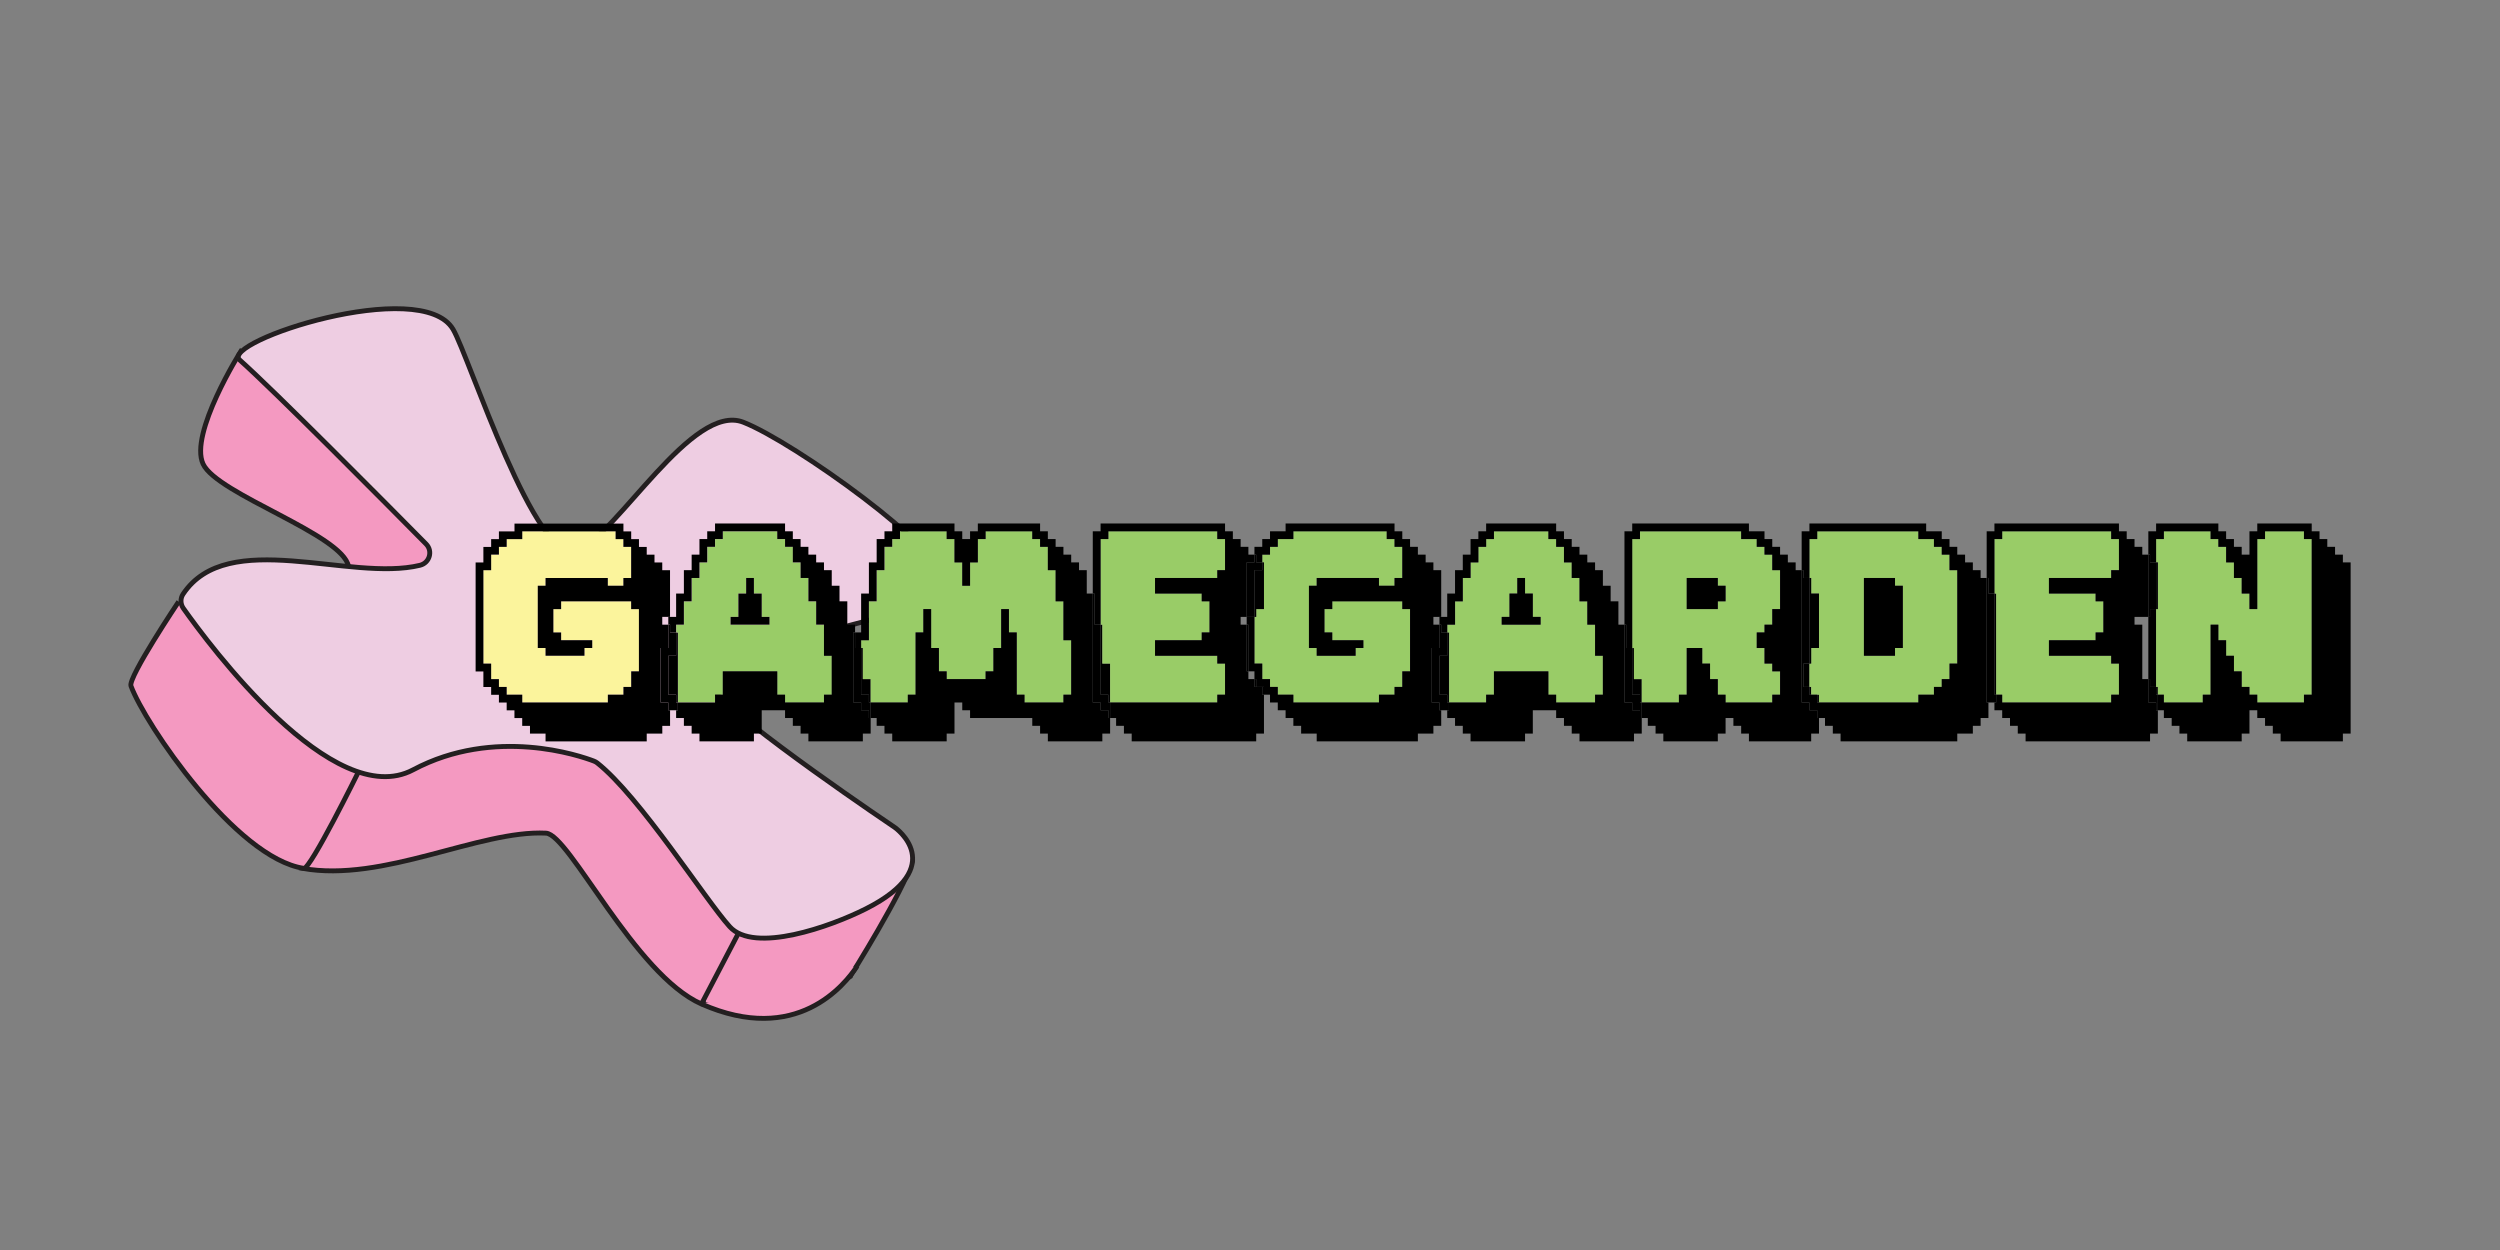 <?xml version="1.0" encoding="UTF-8"?>
<svg id="Layer_1" data-name="Layer 1" xmlns="http://www.w3.org/2000/svg" viewBox="0 0 512 256">
  <rect x="0" y="0" width="512" height="256" fill="#808080" stroke="none"/>
  <defs>
    <style>
      .cls-1 {
        fill: #f499c1;
      }

      .cls-1, .cls-2 {
        stroke: #231f20;
        stroke-miterlimit: 10;
      }

      .cls-3 {
        fill: #99cc67;
      }

      .cls-2 {
        fill: #eecde2;
      }

      .cls-4 {
        fill: #fbf49c;
      }
    </style>
  </defs>
  <g>
    <path class="cls-1" d="M71.38,116.02c-1.14-6.54-26.91-14.8-29.79-21s7.68-22.99,7.68-22.99l50.67,43.99-29.43,5.17.86-5.17Z"/>
    <path class="cls-1" d="M174.12,199.97s10.92-17.39,12.75-23.63c1.5-5.13-40.12,10.15-40.12,10.15l-2.79,19.14s10.85,2.45,19.73.51l10.43-6.16Z"/>
    <path class="cls-1" d="M175.55,197.85c-2.53,3.85-12.45,16.35-31.89,7.77-13.69-6.04-27.07-34.76-31.84-34.99-13.69-.68-33.35,10.19-49.9,7.21l11.17-19.74,47.14-18.6,33.42,46.99-9.99,19.13"/>
    <path class="cls-1" d="M36.59,123.21s-10.4,15.55-9.77,17.27c2.79,7.68,21.49,35.3,35.41,37.36,1.34.2,11.17-19.74,11.17-19.74"/>
    <path class="cls-2" d="M86.01,115.77c1.97-.48,2.68-2.91,1.26-4.35-7.97-8.07-30.98-31.29-38.18-37.7-4.15-3.69,37.15-17.29,43.69-6.29,3.27,5.5,17.04,48.86,25.4,45.38,8.35-3.48,23.6-30.43,34.05-26.34,10.45,4.09,41.71,26.55,40.31,31.93-3.1,11.93-54.88,12.03-46.6,22.72,5.27,6.8,37.33,28.35,37.33,28.35,0,0,11.29,7.94-5.93,16.65-7.17,3.62-22.87,9.25-27.91,3.65-4.99-5.53-18.45-26.69-27.12-33.52-.21-.16-.43-.29-.68-.38-2.78-1.07-20.27-7.13-37.03,1.79-16.34,8.7-41.83-25.69-47.05-33.08-.61-.86-.65-2.02-.06-2.9,9.13-13.76,34.16-2.42,48.53-5.91Z"/>
  </g>
  <g>
    <polygon points="136.87 134.3 136.87 142.27 138.47 142.27 138.47 143.87 138.83 143.87 138.83 129.52 138.47 129.52 138.47 134.3 136.87 134.3"/>
    <polygon points="177.95 142.27 177.95 143.87 178.31 143.87 178.31 139.08 176.71 139.08 176.71 132.71 176.36 132.71 176.36 142.27 177.95 142.27"/>
    <polygon points="138.83 143.87 138.47 143.87 138.47 142.27 136.87 142.27 136.87 134.3 138.47 134.3 138.47 129.52 137.23 129.52 137.23 127.93 136.87 127.93 136.87 132.71 135.28 132.71 135.28 143.87 136.87 143.87 136.87 145.46 137.23 145.46 138.47 145.46 138.83 145.46 138.83 143.87"/>
    <polygon points="226.99 142.27 226.99 143.87 227.35 143.87 227.35 135.9 225.76 135.9 225.76 127.93 225.4 127.93 225.4 142.27 226.99 142.27"/>
    <polygon points="177.95 143.87 177.95 142.27 176.36 142.27 176.36 132.71 175.12 132.71 175.12 129.52 174.76 129.52 174.76 143.87 176.36 143.87 176.36 145.46 177.95 145.46 177.95 147.05 178.31 147.05 178.31 143.87 177.95 143.87"/>
    <polygon points="226.99 143.87 226.99 142.27 225.4 142.27 225.4 127.93 224.16 127.93 224.16 121.56 223.8 121.56 223.8 143.87 225.4 143.87 225.4 145.46 226.99 145.46 226.99 147.05 227.35 147.05 227.35 143.87 226.99 143.87"/>
    <polygon points="294.8 134.3 294.8 142.27 296.39 142.27 296.39 143.87 296.75 143.87 296.75 129.52 296.39 129.52 296.39 134.3 294.8 134.3"/>
    <rect x="255.32" y="127.93" width=".36" height="9.56"/>
    <rect x="256.91" y="139.08" width=".36" height="1.59"/>
    <rect x="258.51" y="140.68" width=".36" height="1.59"/>
    <polygon points="335.87 142.27 335.87 143.87 336.23 143.87 336.23 139.08 334.64 139.08 334.64 132.71 334.28 132.71 334.28 142.27 335.87 142.27"/>
    <polygon points="296.75 143.87 296.39 143.87 296.39 142.27 294.8 142.27 294.8 134.3 296.39 134.3 296.39 129.52 295.16 129.52 295.16 127.93 294.8 127.93 294.8 132.71 293.21 132.71 293.21 143.87 294.8 143.87 294.8 145.46 295.16 145.46 296.39 145.46 296.75 145.46 296.75 143.87"/>
    <rect x="370.57" y="140.68" width=".36" height="1.59"/>
    <rect x="372.17" y="142.27" width=".36" height="1.59"/>
    <polygon points="335.87 143.87 335.87 142.27 334.28 142.27 334.28 132.71 333.05 132.71 333.05 127.93 332.69 127.93 332.69 143.87 334.28 143.87 334.28 145.46 335.87 145.46 335.87 147.05 336.23 147.05 336.23 143.87 335.87 143.87"/>
    <rect x="369.34" y="135.9" width="1.24" height="4.78"/>
    <rect x="408.46" y="121.56" width=".36" height="20.72"/>
    <rect x="441.57" y="140.68" width=".36" height="1.59"/>
    <polygon points="440.33 124.74 440.33 126.34 439.98 126.34 439.98 139.08 440.33 139.08 440.33 140.68 441.57 140.68 441.57 124.74 440.33 124.74"/>
    <polygon points="441.57 142.27 441.57 140.68 440.33 140.68 440.33 139.08 439.98 139.08 439.98 143.87 441.57 143.87 441.57 145.46 441.93 145.46 441.93 142.27 441.57 142.27"/>
    <g>
      <polygon class="cls-3" points="225.76 135.9 227.35 135.9 227.35 143.87 249.3 143.87 249.3 142.27 250.89 142.27 250.89 135.9 249.3 135.9 249.3 134.3 236.55 134.3 236.55 131.12 246.11 131.12 246.11 129.52 247.71 129.52 247.71 123.15 246.11 123.15 246.11 121.56 236.55 121.56 236.55 118.37 249.3 118.37 249.3 116.77 250.89 116.77 250.89 110.4 249.3 110.4 249.3 108.81 226.99 108.81 226.99 110.4 225.4 110.4 225.4 127.93 225.76 127.93 225.76 135.9"/>
      <polygon class="cls-3" points="176.71 139.08 178.31 139.08 178.31 143.87 185.92 143.87 185.92 142.27 187.51 142.27 187.51 129.52 189.1 129.52 189.1 124.74 190.7 124.74 190.7 132.71 192.29 132.71 192.29 137.49 193.88 137.49 193.88 139.08 201.85 139.08 201.85 137.49 203.45 137.49 203.45 132.71 205.04 132.71 205.04 124.74 206.63 124.74 206.63 129.52 208.23 129.52 208.23 142.27 209.82 142.27 209.82 143.87 217.79 143.87 217.79 142.27 219.38 142.27 219.38 131.12 217.79 131.12 217.79 123.15 216.19 123.15 216.19 116.77 214.6 116.77 214.6 111.99 213.01 111.99 213.01 110.4 211.41 110.4 211.41 108.81 201.85 108.81 201.85 110.4 200.26 110.4 200.26 115.18 198.67 115.18 198.67 119.96 197.07 119.96 197.07 115.18 195.48 115.18 195.48 110.4 193.88 110.4 193.88 108.81 184.32 108.81 184.32 110.4 182.73 110.4 182.73 111.99 181.14 111.99 181.14 116.77 179.54 116.77 179.54 123.15 177.95 123.15 177.95 131.12 176.36 131.12 176.36 132.71 176.71 132.71 176.71 139.08"/>
      <polygon class="cls-3" points="258.86 124.74 257.27 124.74 257.27 126.34 256.91 126.34 256.91 135.9 258.51 135.9 258.51 139.08 260.1 139.08 260.1 140.68 261.69 140.68 261.69 142.27 264.88 142.27 264.88 143.87 282.41 143.87 282.41 142.27 285.6 142.27 285.6 140.68 287.19 140.68 287.19 137.49 288.78 137.49 288.78 124.74 287.19 124.74 287.19 123.15 272.85 123.15 272.85 124.74 271.25 124.74 271.25 129.52 272.85 129.52 272.85 131.12 279.22 131.12 279.22 132.71 277.63 132.71 277.63 134.3 269.66 134.3 269.66 132.71 268.07 132.71 268.07 119.96 269.66 119.96 269.66 118.37 282.41 118.37 282.41 119.96 285.6 119.96 285.6 118.37 287.19 118.37 287.19 111.99 285.6 111.99 285.6 110.4 284 110.4 284 108.81 264.88 108.81 264.88 110.4 261.69 110.4 261.69 111.99 260.1 111.99 260.1 113.59 258.51 113.59 258.51 115.18 258.86 115.18 258.86 124.74"/>
      <path class="cls-3" d="M138.83,143.87h7.61v-1.59h1.59v-4.78h11.16v4.78h1.59v1.59h7.97v-1.59h1.59v-7.97h-1.59v-6.37h-1.59v-4.78h-1.59v-4.78h-1.59v-3.19h-1.59v-3.19h-1.59v-1.59h-1.59v-1.59h-11.16v1.59h-1.59v1.59h-1.59v3.19h-1.59v3.19h-1.59v4.78h-1.59v4.78h-1.59v1.59h.36v14.34ZM149.62,126.34h1.59v-4.78h1.59v-3.19h1.59v3.19h1.59v4.78h1.59v1.59h-7.97v-1.59Z"/>
      <polygon class="cls-3" points="408.82 142.27 410.05 142.27 410.05 143.87 432.37 143.87 432.37 142.27 433.96 142.27 433.96 135.9 432.37 135.9 432.37 134.3 419.62 134.3 419.62 131.12 429.18 131.12 429.18 129.52 430.77 129.52 430.77 123.15 429.18 123.15 429.18 121.56 419.62 121.56 419.62 118.37 432.37 118.37 432.37 116.77 433.96 116.77 433.96 110.4 432.37 110.4 432.37 108.81 410.05 108.81 410.05 110.4 408.46 110.4 408.46 121.56 408.82 121.56 408.82 142.27"/>
      <path class="cls-3" d="M370.93,121.56h1.59v11.15h-1.59v3.19h-.36v4.78h.36v1.59h1.59v1.59h20.36v-1.59h3.19v-1.59h1.59v-1.59h1.59v-3.19h1.59v-19.12h-1.59v-3.19h-1.59v-1.59h-1.59v-1.59h-3.19v-1.59h-20.72v1.59h-1.59v7.97h.36v3.19ZM381.73,118.37h6.37v1.59h1.59v12.75h-1.59v1.59h-6.37v-15.94Z"/>
      <path class="cls-3" d="M334.64,139.08h1.59v4.78h7.61v-1.59h1.59v-9.56h3.19v3.19h1.59v3.19h1.59v3.19h1.59v1.59h9.56v-1.59h1.59v-4.78h-1.59v-1.59h-1.59v-3.19h-1.59v-3.19h1.59v-1.59h1.59v-3.19h1.59v-7.97h-1.59v-3.19h-1.59v-1.59h-1.59v-1.59h-3.19v-1.59h-20.72v1.59h-1.59v22.31h.36v6.37ZM345.44,118.37h6.37v1.59h1.59v3.19h-1.59v1.59h-6.37v-6.37Z"/>
      <path class="cls-3" d="M296.75,143.87h7.61v-1.59h1.59v-4.78h11.15v4.78h1.59v1.59h7.97v-1.59h1.59v-7.97h-1.59v-6.37h-1.59v-4.78h-1.59v-4.78h-1.59v-3.19h-1.59v-3.19h-1.59v-1.59h-1.59v-1.59h-11.15v1.59h-1.59v1.59h-1.59v3.19h-1.59v3.19h-1.59v4.78h-1.59v4.78h-1.59v1.59h.36v14.34ZM307.55,126.34h1.59v-4.78h1.59v-3.19h1.59v3.19h1.59v4.78h1.59v1.59h-7.97v-1.59Z"/>
      <polygon class="cls-4" points="129.26 123.15 114.92 123.15 114.92 124.74 113.33 124.74 113.33 129.52 114.92 129.52 114.92 131.12 121.3 131.12 121.3 132.71 119.7 132.71 119.7 134.3 111.73 134.3 111.73 132.71 110.14 132.71 110.14 119.96 111.73 119.96 111.73 118.37 124.48 118.37 124.48 119.96 127.67 119.96 127.67 118.37 129.26 118.37 129.26 111.99 127.67 111.99 127.67 110.4 126.08 110.4 126.08 108.81 106.95 108.81 106.95 110.4 103.77 110.4 103.77 111.99 102.17 111.99 102.17 113.59 100.58 113.59 100.58 116.77 98.99 116.77 98.99 135.9 100.58 135.9 100.58 139.08 102.17 139.08 102.17 140.68 103.77 140.68 103.77 142.27 106.95 142.27 106.95 143.87 124.48 143.87 124.48 142.27 127.67 142.27 127.67 140.68 129.26 140.68 129.26 137.49 130.86 137.49 130.86 124.74 129.26 124.74 129.26 123.15"/>
      <polygon class="cls-3" points="441.93 124.74 441.57 124.74 441.57 140.68 441.93 140.68 441.93 142.27 443.16 142.27 443.16 143.87 451.13 143.87 451.13 142.27 452.73 142.27 452.73 127.93 454.32 127.93 454.32 131.12 455.91 131.12 455.91 134.3 457.51 134.3 457.51 137.49 459.1 137.49 459.1 140.68 460.69 140.68 460.69 142.27 462.29 142.27 462.29 143.87 471.85 143.87 471.85 142.27 473.44 142.27 473.44 110.4 471.85 110.4 471.85 108.81 463.88 108.81 463.88 110.4 462.29 110.4 462.29 124.74 460.69 124.74 460.69 121.56 459.1 121.56 459.1 118.37 457.51 118.37 457.51 115.18 455.91 115.18 455.91 111.99 454.32 111.99 454.32 110.4 452.73 110.4 452.73 108.81 443.16 108.81 443.16 110.4 441.57 110.4 441.57 115.18 441.93 115.18 441.93 124.74"/>
      <path d="M136.87,143.87h-1.59v-11.16h1.59v-4.78h-1.24v-1.59h1.59v-9.56h-1.59v-1.59h-1.59v-1.59h-1.59v-1.59h-1.59v-1.59h-1.59v-1.59h-1.59v-1.59h-22.31v1.59h-3.19v1.59h-1.59v1.59h-1.59v3.19h-1.59v22.31h1.59v3.19h1.59v1.59h1.59v1.59h1.59v1.59h1.59v1.59h1.59v1.59h1.59v1.59h3.19v1.59h20.72v-1.59h3.19v-1.59h1.59v-3.19h-.36v-1.59ZM130.86,137.49h-1.59v3.19h-1.59v1.59h-3.19v1.59h-17.53v-1.59h-3.19v-1.59h-1.59v-1.59h-1.59v-3.19h-1.59v-19.12h1.59v-3.19h1.59v-1.59h1.59v-1.59h3.19v-1.59h19.12v1.59h1.59v1.59h1.59v6.37h-1.59v1.59h-3.19v-1.59h-12.75v1.59h-1.59v12.75h1.59v1.59h7.97v-1.59h1.59v-1.59h-6.37v-1.59h-1.59v-4.78h1.59v-1.59h14.34v1.59h1.59v12.75Z"/>
      <polygon points="157.59 126.34 156 126.34 156 121.56 154.4 121.56 154.4 118.37 152.81 118.37 152.81 121.56 151.22 121.56 151.22 126.34 149.62 126.34 149.62 127.93 157.59 127.93 157.59 126.34"/>
      <polygon points="177.95 145.46 176.36 145.46 176.36 143.87 174.76 143.87 174.76 129.52 175.12 129.52 175.12 127.93 173.53 127.93 173.53 123.15 171.93 123.15 171.93 119.96 170.34 119.96 170.34 116.77 168.75 116.77 168.75 115.18 167.15 115.18 167.15 113.59 165.56 113.59 165.56 111.99 163.96 111.99 163.96 110.4 162.37 110.4 162.37 108.81 160.78 108.81 160.78 107.21 146.44 107.21 146.44 108.81 144.84 108.81 144.84 110.4 143.25 110.4 143.25 113.59 141.65 113.59 141.65 116.77 140.06 116.77 140.06 121.56 138.47 121.56 138.47 126.34 137.23 126.34 136.87 126.34 136.87 127.93 137.23 127.93 137.23 129.52 138.47 129.52 138.47 127.93 140.06 127.93 140.06 123.15 141.65 123.15 141.65 118.37 143.25 118.37 143.25 115.18 144.84 115.18 144.84 111.99 146.44 111.99 146.44 110.4 148.03 110.4 148.03 108.81 159.18 108.81 159.18 110.4 160.78 110.4 160.78 111.99 162.37 111.99 162.37 115.18 163.96 115.18 163.96 118.37 165.56 118.37 165.56 123.15 167.15 123.15 167.15 127.93 168.75 127.93 168.75 134.3 170.34 134.3 170.34 142.27 168.75 142.27 168.75 143.87 160.78 143.87 160.78 142.27 159.18 142.27 159.18 137.49 148.03 137.49 148.03 142.27 146.44 142.27 146.44 143.87 138.83 143.87 138.83 145.46 138.47 145.46 138.47 147.05 140.06 147.05 140.06 148.65 141.65 148.65 141.65 150.24 143.25 150.24 143.25 151.83 154.4 151.83 154.4 150.24 156 150.24 156 145.46 160.78 145.46 160.78 147.05 162.37 147.05 162.37 148.65 163.96 148.65 163.96 150.24 165.56 150.24 165.56 151.83 176.71 151.83 176.71 150.24 178.31 150.24 178.31 147.05 177.95 147.05 177.95 145.46"/>
      <polygon points="226.99 145.46 225.4 145.46 225.4 143.87 223.8 143.87 223.8 121.56 222.57 121.56 222.57 116.77 220.98 116.77 220.98 115.18 219.38 115.18 219.38 113.59 217.79 113.59 217.79 111.99 216.19 111.99 216.19 110.4 214.6 110.4 214.6 108.81 213.01 108.81 213.01 107.21 200.26 107.21 200.26 108.81 198.67 108.81 198.67 110.4 197.07 110.4 197.07 108.81 195.48 108.81 195.48 107.21 182.73 107.21 182.73 108.81 181.14 108.81 181.14 110.4 179.54 110.4 179.54 115.18 177.95 115.18 177.95 121.56 176.36 121.56 176.36 129.52 175.12 129.52 175.12 132.71 176.36 132.71 176.36 131.12 177.95 131.12 177.95 123.15 179.54 123.15 179.54 116.77 181.14 116.77 181.14 111.99 182.73 111.99 182.73 110.4 184.32 110.4 184.32 108.81 193.88 108.81 193.88 110.4 195.48 110.4 195.48 115.18 197.07 115.18 197.07 119.96 198.67 119.96 198.67 115.18 200.26 115.18 200.26 110.4 201.85 110.4 201.85 108.81 211.41 108.81 211.41 110.4 213.01 110.4 213.01 111.99 214.6 111.99 214.6 116.77 216.19 116.77 216.19 123.15 217.79 123.15 217.79 131.12 219.38 131.12 219.38 142.27 217.79 142.27 217.79 143.87 209.82 143.87 209.82 142.27 208.23 142.27 208.23 129.52 206.63 129.52 206.63 124.74 205.04 124.74 205.04 132.71 203.45 132.71 203.45 137.49 201.85 137.49 201.85 139.08 193.88 139.08 193.88 137.49 192.29 137.49 192.29 132.71 190.7 132.71 190.7 124.74 189.1 124.74 189.1 129.52 187.51 129.52 187.51 142.27 185.92 142.27 185.92 143.87 178.31 143.87 178.31 147.05 179.54 147.05 179.54 148.65 181.14 148.65 181.14 150.24 182.73 150.24 182.73 151.83 193.88 151.83 193.88 150.24 195.48 150.24 195.48 143.87 197.07 143.87 197.07 145.46 198.67 145.46 198.67 147.05 211.41 147.05 211.41 148.65 213.01 148.65 213.01 150.24 214.6 150.24 214.6 151.83 225.76 151.83 225.76 150.24 227.35 150.24 227.35 147.05 226.99 147.05 226.99 145.46"/>
      <polygon points="256.91 116.77 256.91 126.34 257.27 126.34 257.27 124.74 258.86 124.74 258.86 115.18 258.51 115.18 258.51 116.77 256.91 116.77"/>
      <polygon points="258.51 140.68 257.27 140.68 256.91 140.68 256.91 139.08 255.67 139.08 255.67 137.49 255.32 137.49 255.32 127.93 254.08 127.93 254.08 126.34 255.32 126.34 255.32 115.18 256.91 115.18 256.91 113.59 255.67 113.59 255.67 111.99 254.08 111.99 254.08 110.4 252.49 110.4 252.49 108.81 250.89 108.81 250.89 107.21 225.4 107.21 225.4 108.81 223.8 108.81 223.8 121.56 224.16 121.56 224.16 127.93 225.4 127.93 225.4 110.4 226.99 110.4 226.99 108.81 249.3 108.81 249.3 110.4 250.89 110.4 250.89 116.77 249.3 116.77 249.3 118.37 236.55 118.37 236.55 121.56 246.11 121.56 246.11 123.15 247.71 123.15 247.71 129.52 246.11 129.52 246.11 131.12 236.55 131.12 236.55 134.3 249.3 134.3 249.3 135.9 250.89 135.9 250.89 142.27 249.3 142.27 249.3 143.87 227.35 143.87 227.35 147.05 228.58 147.05 228.58 148.65 230.18 148.65 230.18 150.24 231.77 150.24 231.77 151.83 257.27 151.83 257.27 150.24 258.86 150.24 258.86 142.27 258.51 142.27 258.51 140.68"/>
      <polygon points="294.8 143.87 293.21 143.87 293.21 132.71 294.8 132.71 294.8 127.93 293.56 127.93 293.56 126.34 294.8 126.34 295.16 126.34 295.16 116.77 293.56 116.77 293.56 115.18 291.97 115.18 291.97 113.59 290.38 113.59 290.38 111.99 288.78 111.99 288.78 110.4 287.19 110.4 287.19 108.81 285.6 108.81 285.6 107.21 263.29 107.21 263.29 108.81 260.1 108.81 260.1 110.4 258.51 110.4 258.51 111.99 256.91 111.99 256.91 113.59 257.27 113.59 257.27 115.18 258.51 115.18 258.51 113.59 260.1 113.59 260.1 111.99 261.69 111.99 261.69 110.4 264.88 110.4 264.88 108.81 284 108.81 284 110.4 285.6 110.4 285.6 111.99 287.19 111.99 287.19 118.37 285.6 118.37 285.6 119.96 282.41 119.96 282.41 118.37 269.66 118.37 269.66 119.96 268.07 119.96 268.07 132.71 269.66 132.71 269.66 134.3 277.63 134.3 277.63 132.71 279.22 132.71 279.22 131.12 272.85 131.12 272.85 129.52 271.25 129.52 271.25 124.74 272.85 124.74 272.85 123.15 287.19 123.15 287.19 124.74 288.78 124.74 288.78 137.49 287.19 137.49 287.19 140.68 285.6 140.68 285.6 142.27 282.41 142.27 282.41 143.87 264.88 143.87 264.88 142.27 261.69 142.27 261.69 140.68 260.1 140.68 260.1 139.08 258.51 139.08 258.51 135.9 256.91 135.9 256.91 126.34 255.32 126.34 255.32 127.93 255.67 127.93 255.67 137.49 256.91 137.49 256.91 139.08 257.27 139.08 257.27 140.68 258.51 140.68 258.86 140.68 258.86 142.27 260.1 142.27 260.1 143.87 261.69 143.87 261.69 145.46 263.29 145.46 263.29 147.05 264.88 147.05 264.88 148.65 266.47 148.65 266.47 150.24 269.66 150.24 269.66 151.83 290.38 151.83 290.38 150.24 293.56 150.24 293.56 148.65 295.16 148.65 295.16 145.46 294.8 145.46 294.8 143.87"/>
      <polygon points="255.32 115.18 255.32 126.34 256.91 126.34 256.91 116.77 258.51 116.77 258.51 115.18 257.27 115.18 257.27 113.59 256.91 113.59 256.91 115.18 255.32 115.18"/>
      <polygon points="315.52 126.34 313.92 126.34 313.92 121.56 312.33 121.56 312.33 118.37 310.74 118.37 310.74 121.56 309.14 121.56 309.14 126.34 307.55 126.34 307.55 127.93 315.52 127.93 315.52 126.34"/>
      <polygon points="335.87 145.46 334.28 145.46 334.28 143.87 332.69 143.87 332.69 127.93 331.45 127.93 331.45 123.15 329.86 123.15 329.86 119.96 328.27 119.96 328.27 116.77 326.67 116.77 326.67 115.18 325.08 115.18 325.08 113.59 323.48 113.59 323.48 111.99 321.89 111.99 321.89 110.4 320.3 110.4 320.3 108.81 318.7 108.81 318.7 107.21 304.36 107.21 304.36 108.81 302.77 108.81 302.77 110.4 301.17 110.4 301.17 113.59 299.58 113.59 299.58 116.77 297.99 116.77 297.99 121.56 296.39 121.56 296.39 126.34 295.16 126.34 294.8 126.34 294.8 127.93 295.16 127.93 295.16 129.52 296.39 129.52 296.39 127.93 297.99 127.93 297.99 123.15 299.58 123.15 299.58 118.37 301.17 118.37 301.17 115.18 302.77 115.18 302.77 111.99 304.36 111.99 304.36 110.4 305.96 110.4 305.96 108.81 317.11 108.81 317.11 110.4 318.7 110.4 318.7 111.99 320.3 111.99 320.3 115.18 321.89 115.18 321.89 118.37 323.48 118.37 323.48 123.15 325.08 123.15 325.08 127.93 326.67 127.93 326.67 134.3 328.27 134.3 328.27 142.27 326.67 142.27 326.67 143.87 318.7 143.87 318.7 142.27 317.11 142.27 317.11 137.49 305.96 137.49 305.96 142.27 304.36 142.27 304.36 143.87 296.75 143.87 296.75 145.46 296.39 145.46 296.39 147.05 297.99 147.05 297.99 148.65 299.58 148.65 299.58 150.24 301.17 150.24 301.17 151.83 312.33 151.83 312.33 150.24 313.92 150.24 313.92 145.46 318.7 145.46 318.7 147.05 320.3 147.05 320.3 148.65 321.89 148.65 321.89 150.24 323.48 150.24 323.48 151.83 334.64 151.83 334.64 150.24 336.23 150.24 336.23 147.05 335.87 147.05 335.87 145.46"/>
      <polygon points="351.81 123.15 353.4 123.15 353.4 119.96 351.81 119.96 351.81 118.37 345.44 118.37 345.44 124.74 351.81 124.74 351.81 123.15"/>
      <polygon points="370.93 135.9 370.93 132.71 372.53 132.71 372.53 121.56 370.93 121.56 370.93 118.37 370.57 118.37 370.57 135.9 370.93 135.9"/>
      <polygon points="372.17 145.46 370.57 145.46 370.57 143.87 368.98 143.87 368.98 116.77 367.75 116.77 367.75 115.18 366.15 115.18 366.15 113.59 364.56 113.59 364.56 111.99 362.96 111.99 362.96 110.4 361.37 110.4 361.37 108.81 358.18 108.81 358.18 107.21 334.28 107.21 334.28 108.81 332.69 108.81 332.69 127.93 333.05 127.93 333.05 132.71 334.28 132.71 334.28 110.4 335.87 110.4 335.87 108.81 356.59 108.81 356.59 110.4 359.78 110.4 359.78 111.99 361.37 111.99 361.37 113.59 362.96 113.59 362.96 116.77 364.56 116.77 364.56 124.74 362.96 124.74 362.96 127.93 361.37 127.93 361.37 129.52 359.78 129.52 359.78 132.71 361.37 132.71 361.37 135.9 362.96 135.9 362.96 137.49 364.56 137.49 364.56 142.27 362.96 142.27 362.96 143.87 353.4 143.87 353.4 142.27 351.81 142.27 351.81 139.08 350.22 139.08 350.22 135.9 348.62 135.9 348.62 132.71 345.44 132.71 345.44 142.27 343.84 142.27 343.84 143.87 336.23 143.87 336.23 147.05 337.47 147.05 337.47 148.65 339.06 148.65 339.06 150.24 340.65 150.24 340.65 151.83 351.81 151.83 351.81 150.24 353.4 150.24 353.4 147.05 355 147.05 355 148.65 356.59 148.65 356.59 150.24 358.18 150.24 358.18 151.83 370.93 151.83 370.93 150.24 372.53 150.24 372.53 147.05 372.17 147.05 372.17 145.46"/>
      <polygon points="406.87 118.37 405.63 118.37 405.63 116.77 404.04 116.77 404.04 115.18 402.45 115.18 402.45 113.59 400.85 113.59 400.85 111.99 399.26 111.99 399.26 110.4 397.67 110.4 397.67 108.81 394.48 108.81 394.48 107.21 370.57 107.21 370.57 108.81 368.98 108.81 368.98 116.77 369.34 116.77 369.34 118.37 370.57 118.37 370.57 110.4 372.17 110.4 372.17 108.81 392.88 108.81 392.88 110.4 396.07 110.4 396.07 111.99 397.67 111.99 397.67 113.59 399.26 113.59 399.26 116.77 400.85 116.77 400.85 135.9 399.26 135.9 399.26 139.08 397.67 139.08 397.67 140.68 396.07 140.68 396.07 142.27 392.88 142.27 392.88 143.87 372.53 143.87 372.53 147.05 373.76 147.05 373.76 148.65 375.36 148.65 375.36 150.24 376.95 150.24 376.95 151.83 400.85 151.83 400.85 150.24 404.04 150.24 404.04 148.65 405.63 148.65 405.63 147.05 407.23 147.05 407.23 143.87 406.87 143.87 406.87 118.37"/>
      <polygon points="388.1 132.71 389.7 132.71 389.7 119.96 388.1 119.96 388.1 118.37 381.73 118.37 381.73 134.3 388.1 134.3 388.1 132.71"/>
      <polygon points="372.17 143.87 372.17 142.27 370.93 142.27 370.57 142.27 370.57 140.68 369.34 140.68 369.34 135.9 370.57 135.9 370.57 118.37 369.34 118.37 369.34 116.77 368.98 116.77 368.98 143.87 370.57 143.87 370.57 145.46 372.17 145.46 372.17 147.05 372.53 147.05 372.53 143.87 372.17 143.87"/>
      <rect x="441.57" y="115.18" width=".36" height="9.56"/>
      <polygon points="441.57 143.87 439.98 143.87 439.98 139.08 438.74 139.08 438.74 127.93 437.15 127.93 437.15 126.34 439.98 126.34 439.98 113.59 438.74 113.59 438.74 111.99 437.15 111.99 437.15 110.4 435.55 110.4 435.55 108.81 433.96 108.81 433.96 107.21 408.46 107.21 408.46 108.81 406.87 108.81 406.87 118.37 407.23 118.37 407.23 121.56 408.46 121.56 408.46 110.4 410.05 110.4 410.05 108.81 432.37 108.81 432.37 110.4 433.96 110.4 433.96 116.77 432.37 116.77 432.37 118.37 419.62 118.37 419.62 121.56 429.18 121.56 429.18 123.15 430.77 123.15 430.77 129.52 429.18 129.52 429.18 131.12 419.62 131.12 419.62 134.3 432.37 134.3 432.37 135.9 433.96 135.9 433.96 142.27 432.37 142.27 432.37 143.87 410.05 143.87 410.05 142.27 408.82 142.27 408.82 143.87 408.46 143.87 408.46 145.46 410.05 145.46 410.05 147.05 411.65 147.05 411.65 148.65 413.24 148.65 413.24 150.24 414.84 150.24 414.84 151.83 440.33 151.83 440.33 150.24 441.93 150.24 441.93 145.46 441.57 145.46 441.57 143.87"/>
      <polygon points="408.82 142.27 408.46 142.27 408.46 121.56 407.23 121.56 407.23 118.37 406.87 118.37 406.87 143.87 407.23 143.87 408.46 143.87 408.82 143.87 408.82 142.27"/>
      <polygon points="479.82 113.59 478.22 113.59 478.22 111.99 476.63 111.99 476.63 110.4 475.04 110.4 475.04 108.81 473.44 108.81 473.44 107.21 462.29 107.21 462.29 108.81 460.69 108.81 460.69 113.59 459.1 113.59 459.1 111.99 457.51 111.99 457.51 110.4 455.91 110.4 455.91 108.81 454.32 108.81 454.32 107.21 441.57 107.21 441.57 108.81 439.98 108.81 439.98 113.59 440.33 113.59 440.33 115.18 441.57 115.18 441.57 110.4 443.16 110.4 443.16 108.81 452.73 108.81 452.73 110.4 454.32 110.4 454.32 111.99 455.91 111.99 455.91 115.18 457.51 115.18 457.51 118.37 459.1 118.37 459.1 121.56 460.69 121.56 460.69 124.74 462.29 124.74 462.29 110.4 463.88 110.4 463.88 108.81 471.85 108.81 471.85 110.4 473.44 110.4 473.44 142.27 471.85 142.27 471.85 143.87 462.29 143.87 462.29 142.27 460.69 142.27 460.69 140.68 459.1 140.68 459.1 137.49 457.51 137.49 457.51 134.3 455.91 134.3 455.91 131.12 454.32 131.12 454.32 127.93 452.73 127.93 452.73 142.27 451.13 142.27 451.13 143.87 443.16 143.87 443.16 142.27 441.93 142.27 441.93 145.46 443.16 145.46 443.16 147.05 444.76 147.05 444.76 148.65 446.35 148.65 446.35 150.24 447.94 150.24 447.94 151.83 459.1 151.83 459.1 150.24 460.69 150.24 460.69 145.46 462.29 145.46 462.29 147.05 463.88 147.05 463.88 148.65 465.47 148.65 465.47 150.24 467.07 150.24 467.07 151.83 479.82 151.83 479.82 150.24 481.41 150.24 481.41 115.18 479.82 115.18 479.82 113.59"/>
      <polygon points="440.33 126.34 440.33 124.74 441.57 124.74 441.57 115.18 440.33 115.18 440.33 113.59 439.98 113.59 439.98 126.34 440.33 126.34"/>
    </g>
  </g>
</svg>